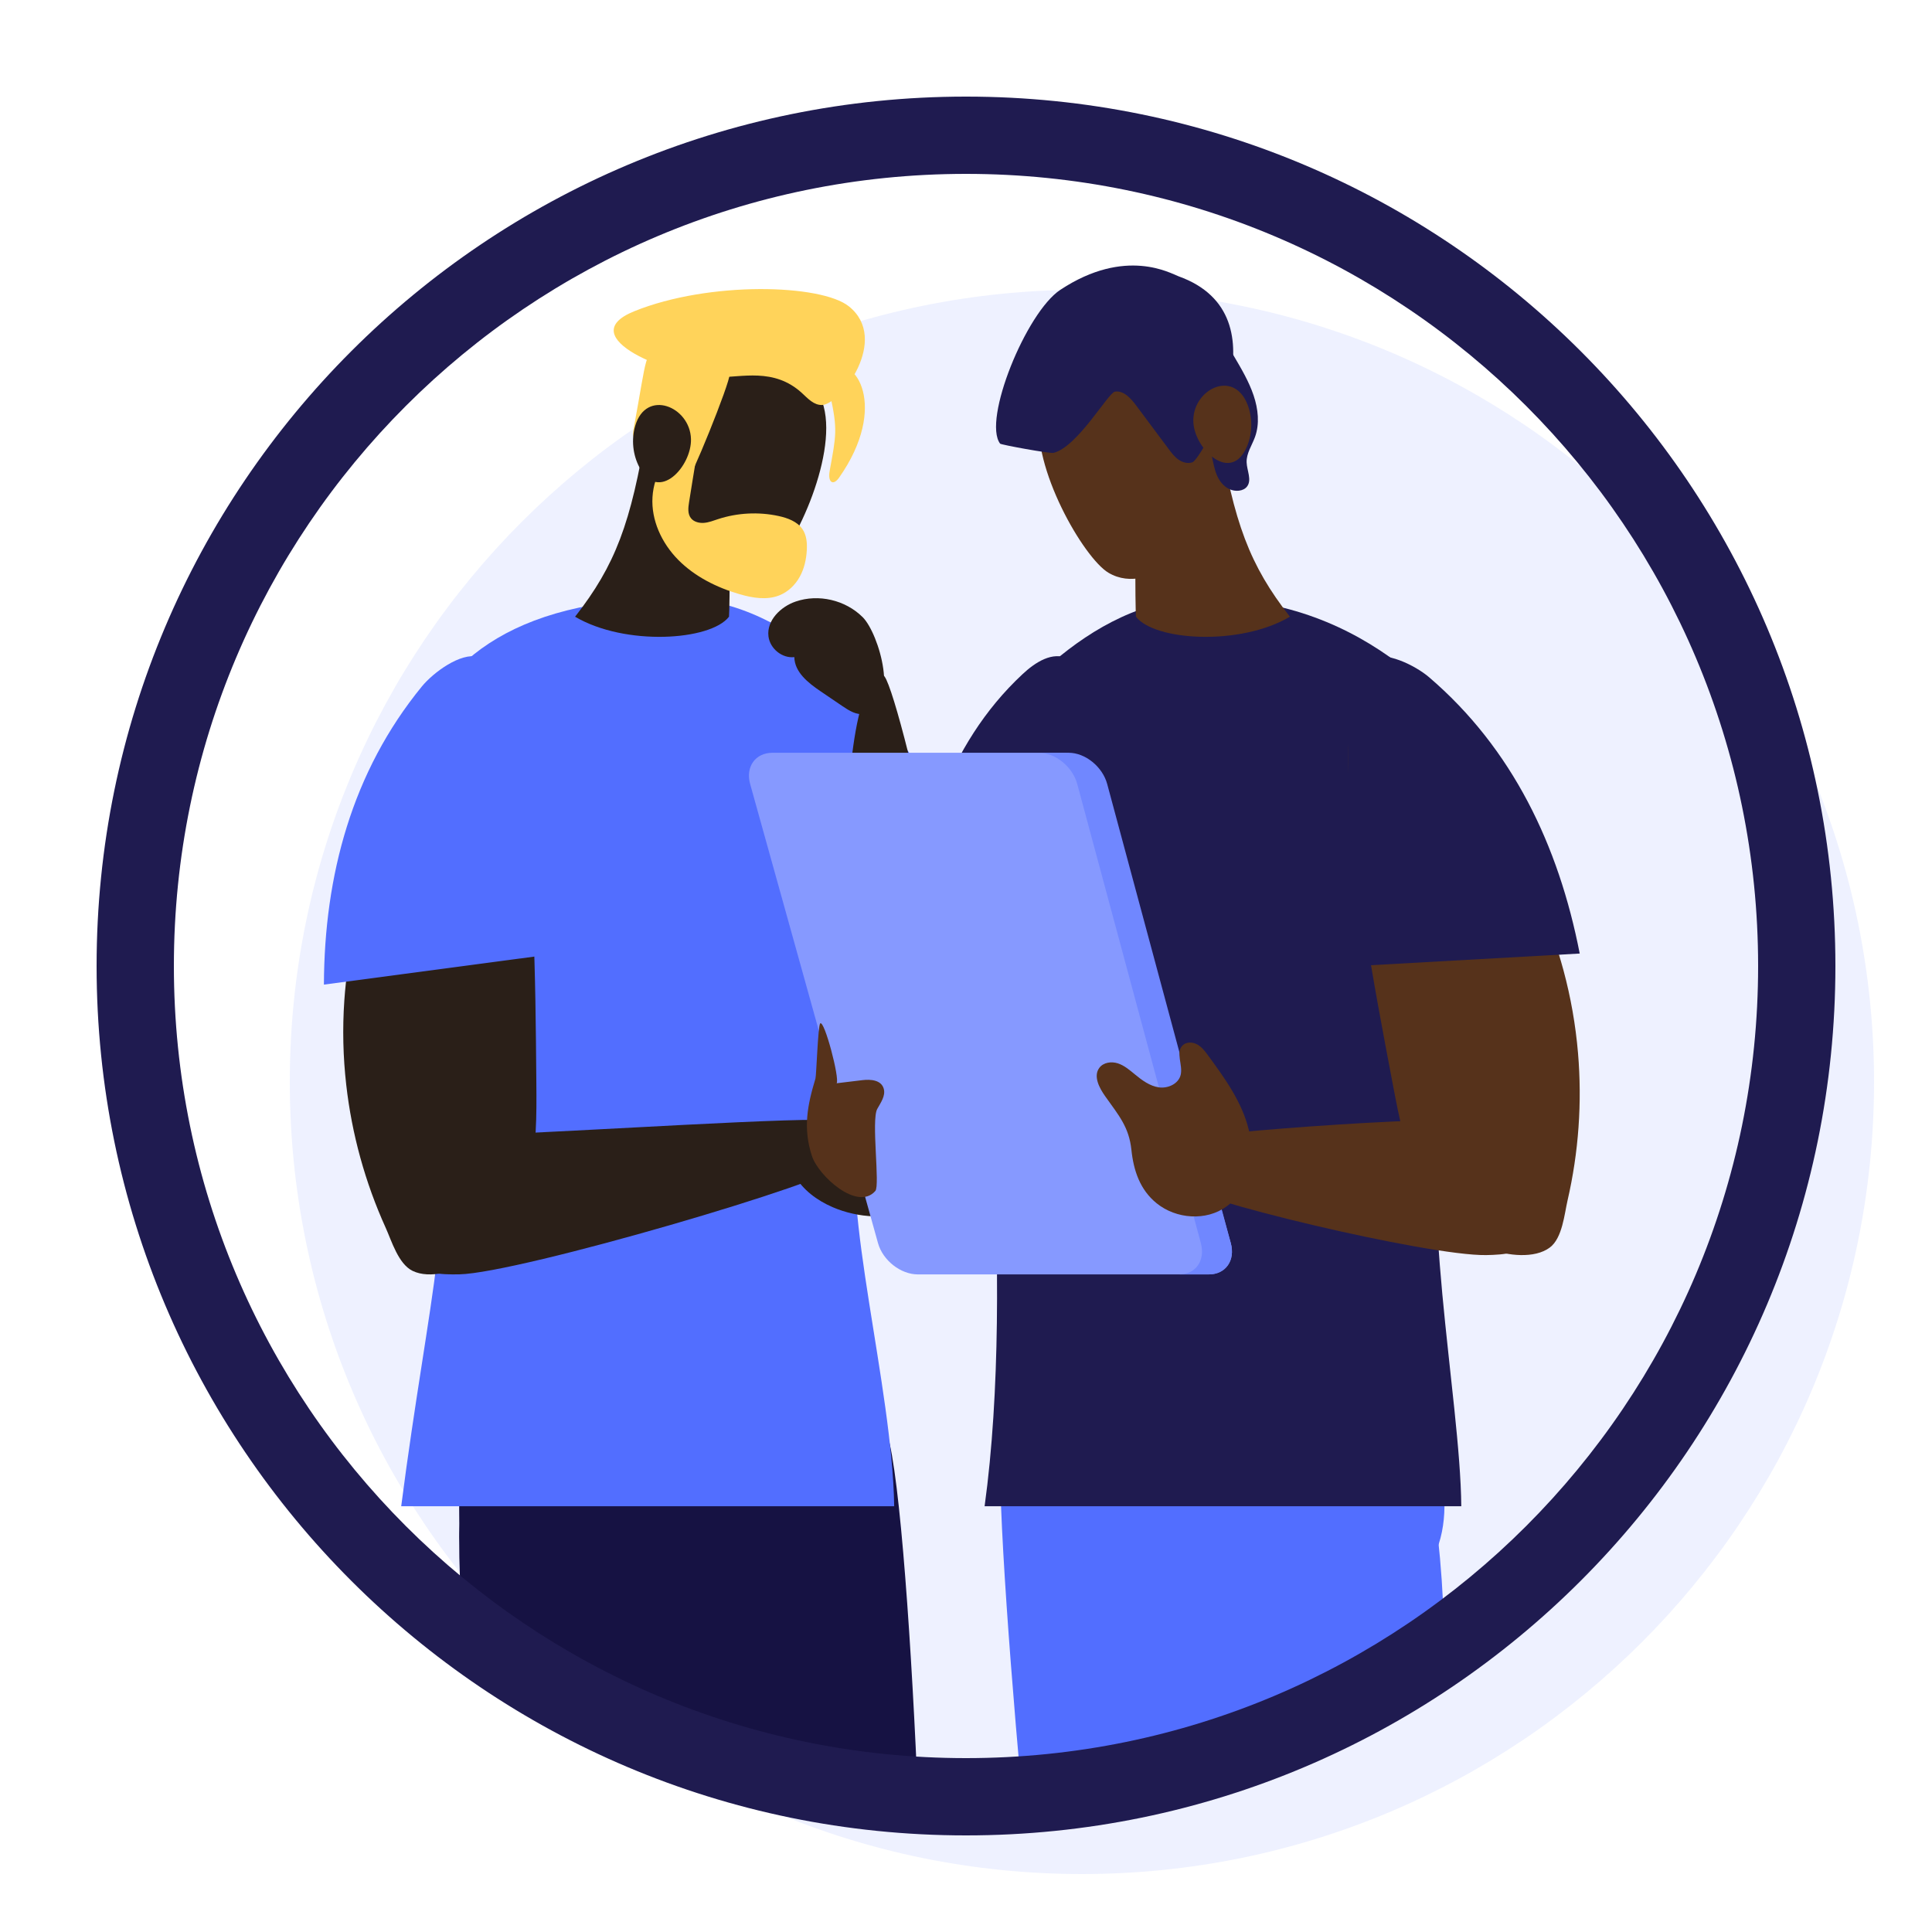 <?xml version="1.0" encoding="UTF-8"?>
<svg width="100px" height="100px" viewBox="0 0 100 100" version="1.1" xmlns="http://www.w3.org/2000/svg" xmlns:xlink="http://www.w3.org/1999/xlink">
    <title>coupleG</title>
    <g id="coupleG" stroke="none" stroke-width="1" fill="none" fill-rule="evenodd">
        <path d="M56,15 C33.356,15 15,33.356 15,56 C15,78.644 33.356,97 56,97 C78.644,97 97,78.644 97,56 C97,33.356 78.644,15 56,15 Z" id="Oval" fill-opacity="0.1" fill="#526EFF"></path>
        <g id="Group-11" transform="translate(16.766, 14.963)">
            <path d="M15.465,64.916 C15.758,68.272 16.401,71.742 17.256,75.197 C17.648,76.778 21.522,76.169 25,77.003 C28.081,77.741 30.844,80.25 30.701,77.003 C30.342,68.873 29.704,60.161 29.028,58.95 C27.455,56.13 15.037,60.025 15.465,64.916 Z" id="Fill-318" fill="#161243"></path>
            <path d="M7.191,68.163 C7.275,69.652 10.916,68.7 12.304,68.7 C23.735,68.7 30.349,64.808 28.768,59.31 C27.145,53.663 16.915,54.575 11.572,56.394 C10.421,56.787 8.742,57.166 7.956,58.293 C6.815,59.925 6.891,62.788 7.191,68.163" id="Fill-319" fill="#161243"></path>
            <path d="M24.09,29.754 C24.475,35.147 25.541,40.672 28.599,45.146 C29.259,46.11 30.216,47.112 31.384,46.99 C32.067,46.919 32.661,46.452 33.029,45.878 C33.398,45.303 33.571,44.628 33.697,43.958 C34.688,38.689 33.067,33.319 31.451,28.204 C30.787,26.097 29.902,22.367 27.74,21.232 C25.488,20.049 24.355,23.704 24.148,25.194 C23.938,26.704 23.982,28.239 24.09,29.754" id="Fill-320" fill="#F4A086"></path>
            <path d="M23.331,21.46 C23.429,20.571 23.658,19.523 24.451,19.135 C25.289,18.726 26.188,19.323 26.839,19.931 C30.788,23.614 32.284,28.813 33,34.393 L23.532,35 C22.9,30.557 22.828,25.994 23.331,21.46" id="Fill-321" fill="#818BEA"></path>
            <path d="M21.75,75.968 C22.098,69.747 22.16,65.056 21.75,64.181 C20.435,61.379 17.709,59.564 15.065,59.146 C11.224,58.539 7.011,59.724 7,64.585 C6.997,66.008 7.056,67.453 7.166,68.908 C7.327,71.037 10.267,71.756 13.276,74.22 C15.138,75.744 17.373,75.333 18.933,76.037 C20.648,76.811 21.607,78.52 21.75,75.968 Z" id="Fill-322" fill="#161243"></path>
            <path d="M27.645,43.256 C28.528,38.893 30.033,34.633 30.671,30.236 C30.97,28.181 31.404,25.648 30.206,23.871 C29.131,22.276 24.493,16 18.295,16 C9.461,16 5.734,19.609 4.49,23.884 C3.602,29.282 3.908,36.637 5.512,41.799 C7.054,46.762 5.414,52.045 4,63 L29.517,63 C29.423,56.787 26.763,47.62 27.645,43.256" id="Fill-324" fill="#526EFF"></path>
            <path d="M28.951,20 C29.588,20 34.423,40.41 32.586,43.637 C31.662,45.261 30.096,45.293 28.718,44.468 C26.8,43.319 25.994,20 28.951,20" id="Fill-325" fill="#2A1F18"></path>
            <path d="M1.056,36.824 C1.393,31.953 3.241,27.188 6.306,23.291 C6.857,22.59 7.646,21.843 8.541,22.029 C9.03,22.13 9.418,22.504 9.642,22.933 C9.866,23.362 9.95,23.843 10.025,24.317 C10.898,29.844 10.948,35.457 10.995,41.047 C11.01,42.765 11.022,44.505 10.581,46.17 C10.141,47.835 9.19,49.445 7.666,50.346 C6.868,50.818 5.497,51.262 4.585,50.815 C3.85,50.454 3.5,49.256 3.2,48.594 C2.134,46.242 1.443,43.735 1.155,41.186 C0.99,39.738 0.956,38.277 1.056,36.824" id="Fill-326" fill="#2A1F18"></path>
            <path d="M9.455,21.114 C9.238,20.255 8.866,19.264 7.996,19.035 C7.076,18.795 5.663,19.844 5.067,20.571 C1.459,24.984 0.021,30.345 0,36 L10.992,34.536 C11.072,30.022 10.559,25.498 9.455,21.114" id="Fill-327" fill="#526EFF"></path>
            <path d="M26.251,43.055 C27.012,43.495 27.175,44.555 26.822,45.34 C26.469,46.124 10.112,50.936 6.999,50.997 C6.052,51.015 4.96,50.967 4.375,50.248 C3.853,49.605 3.959,48.682 4.196,47.897 C4.594,46.58 5.322,45.086 6.39,44.146 C7.127,43.498 8.023,43.77 8.93,43.744 C12.267,43.65 25.764,42.774 26.251,43.055" id="Fill-328" fill="#2A1F18"></path>
            <path d="M26.664,9.761 C26.351,10.205 26.073,9.995 26.176,9.419 C26.508,7.574 26.603,7.296 26.2,5.468 C25.978,4.462 25.873,4.355 26.252,4.127 C27.506,3.371 29.249,6.085 26.664,9.761" id="Fill-329" fill="#FFD35A"></path>
            <path d="M20.74,9.824 C20.097,7.212 17.948,6.6 16.699,7.227 C15.899,12.117 15.083,14.291 13,16.958 C15.59,18.486 20.012,18.202 20.967,16.958 C21.006,16.566 21.073,11.175 20.74,9.824" id="Fill-330" fill="#2A1F18"></path>
            <path d="M19.308,3.896 C21.531,2.071 25.088,3.151 25.868,6.078 C26.582,8.757 24.231,13.682 22.975,14.562 C20.781,16.1 17.353,13.208 17.097,11.692 C16.721,9.473 17.437,5.431 19.308,3.896" id="Fill-331" fill="#2A1F18"></path>
            <path d="M18.9,11.03 C18.854,11.316 18.817,11.638 19.003,11.865 C19.156,12.054 19.429,12.12 19.678,12.1 C19.926,12.079 20.161,11.986 20.397,11.908 C21.401,11.578 22.501,11.522 23.535,11.746 C24.007,11.849 24.496,12.031 24.764,12.418 C24.982,12.733 25.016,13.134 24.994,13.512 C24.968,13.991 24.862,14.471 24.627,14.894 C24.393,15.316 24.022,15.678 23.561,15.858 C22.915,16.11 22.179,15.987 21.512,15.792 C20.323,15.446 19.185,14.874 18.331,14.007 C17.478,13.139 16.933,11.957 17.007,10.765 C17.043,10.173 17.23,9.59 17.546,9.081 C17.82,8.641 18.208,8.245 18.709,8.067 C19.486,7.791 19.324,8.425 19.25,8.869 C19.129,9.589 19.016,10.31 18.9,11.03" id="Fill-332" fill="#FFD35A"></path>
            <path d="M21,4.401 C21.034,4.833 18.896,10.09 18.75,9.999 C18.232,9.674 17.829,8.013 16.753,7.874 C16.41,7.829 15.898,7.952 16.018,7.304 C16.774,3.197 16.562,3.374 17.407,3.141 C19.271,2.627 20.937,3.631 21,4.401" id="Fill-333" fill="#FFD35A"></path>
            <path d="M16.065,1.146 C19.951,-0.422 25.734,-0.257 27.171,0.893 C29.31,2.603 26.743,5.957 25.793,5.999 C25.36,6.019 25.043,5.656 24.738,5.377 C23.288,4.052 21.621,4.577 20.318,4.565 C18.011,4.543 12.754,2.483 16.065,1.146" id="Fill-334" fill="#FFD35A"></path>
            <path d="M16.113,7.078 C15.906,7.787 15.986,8.576 16.331,9.228 C17.318,11.092 19.039,9.173 18.999,7.759 C18.953,6.074 16.675,5.151 16.113,7.078" id="Fill-335" fill="#2A1F18"></path>
            <path d="M26.651,42.234 C27.018,42.013 27.615,41.848 27.792,42.223 C27.898,42.446 27.743,42.704 27.557,42.874 C27.372,43.045 27.142,43.191 27.047,43.419 C26.883,43.812 27.225,44.261 27.645,44.4 C28.067,44.539 28.53,44.456 28.967,44.372 C30.152,44.143 31.337,43.914 32.521,43.685 C33.014,43.591 33.641,43.547 33.903,43.953 C34.093,44.25 33.972,44.634 33.814,44.947 C33.179,46.202 32.01,47.207 30.627,47.682 C29.245,48.157 27.666,48.097 26.329,47.519 C25.52,47.17 24.785,46.62 24.364,45.88 C23.19,43.815 25.1,43.167 26.651,42.234" id="Fill-339" fill="#2A1F18"></path>
            <path d="M27.885,16.98 C26.989,16.091 25.599,15.767 24.417,16.173 C23.645,16.437 22.907,17.149 23.01,17.978 C23.09,18.616 23.725,19.123 24.348,19.049 C24.362,19.83 25.067,20.384 25.702,20.815 C26.084,21.074 26.465,21.333 26.847,21.592 C27.186,21.822 27.572,22.063 27.971,21.985 C29.859,21.614 28.73,17.819 27.885,16.98" id="Fill-340" fill="#2A1F18"></path>
        </g>
        <g id="Group" transform="translate(38.766, 13.744)">
            <path d="M14.102,78.872 C13.305,70.022 12.713,61.215 13.146,60.18 C14.34,57.328 27.628,61.267 27.913,66.214 C28.103,69.511 27.971,72.919 27.628,76.314 C27.461,77.972 24.967,77.591 21.525,78.872 C19.601,79.587 17.57,79.793 16.035,79.719 C15.156,79.677 14.245,80.46 14.102,78.872 Z" id="Fill-261" fill="#526EFF"></path>
            <path d="M34.288,68.215 C33.122,69.086 31.581,69.219 30.136,69.219 C18.239,69.219 13,66.533 13,60.361 C13,54.798 25.337,55.894 30.899,57.61 C32.097,57.98 33.844,58.339 34.663,59.401 C35.85,60.941 37.118,66.099 34.288,68.215" id="Fill-265" fill="#526EFF"></path>
            <path d="M17.91,30.974 C17.525,36.367 16.459,41.891 13.4,46.366 C12.742,47.33 11.784,48.331 10.616,48.209 C9.933,48.138 9.339,47.672 8.971,47.097 C8.602,46.522 8.429,45.847 8.303,45.178 C7.312,39.908 8.934,34.538 10.548,29.423 C11.214,27.317 12.098,23.587 14.26,22.451 C16.512,21.268 17.646,24.923 17.852,26.414 C18.061,27.923 18.018,29.458 17.91,30.974" id="Fill-266" fill="#F4A086"></path>
            <path d="M17.669,22.679 C17.571,21.79 17.342,20.742 16.548,20.354 C15.711,19.945 14.812,20.542 14.161,21.15 C10.212,24.833 8.716,30.032 8,35.612 L17.468,36.219 C18.099,31.777 18.172,27.213 17.669,22.679" id="Fill-267" fill="#1F1B50"></path>
            <path d="M22.619,75.916 C21.536,70.675 20.775,66.205 21.06,65.402 C22.054,62.599 24.547,60.784 27.11,60.365 C30.835,59.758 35.12,60.943 35.658,65.806 C35.821,67.281 35.921,68.78 35.968,70.289 C36.077,73.782 30.658,76.909 26.603,76.704 C25.03,76.624 23.103,78.264 22.619,75.916 Z" id="Fill-268" fill="#526EFF"></path>
            <path d="M4.112,45.383 C3.824,45.959 4.123,46.664 4.639,47.093 C5.156,47.521 8.748,49.038 12.275,47.64 C14.05,46.935 14.319,45.402 13.696,43.946 C12.831,41.92 4.453,44.7 4.112,45.383" id="Fill-269" fill="#F7B690"></path>
            <path d="M36.134,42.597 C37.715,37.519 39.658,31.246 38.782,25.937 C36.634,23.312 32.24,17.219 23.529,17.219 C17.418,17.219 12.843,23.393 11.783,24.962 C10.601,26.71 11.03,29.201 11.324,31.223 C11.952,35.532 13.816,52.466 12.197,64.219 L36.87,64.219 C36.824,58.614 34.54,47.715 36.134,42.597" id="Fill-271" fill="#1F1B50"></path>
            <path d="M42.157,36.469 C40.881,31.756 38.157,27.419 34.423,24.154 C33.751,23.566 32.839,22.977 32.006,23.321 C31.552,23.509 31.248,23.947 31.114,24.407 C30.98,24.868 30.992,25.355 31.012,25.833 C31.242,31.41 32.288,36.921 33.331,42.41 C33.651,44.096 33.979,45.805 34.731,47.357 C35.483,48.909 36.72,50.315 38.375,50.922 C39.242,51.24 40.66,51.427 41.458,50.823 C42.101,50.337 42.207,49.1 42.369,48.395 C42.946,45.897 43.128,43.314 42.912,40.763 C42.789,39.315 42.537,37.876 42.157,36.469" id="Fill-272" fill="#56321B"></path>
            <polyline id="Fill-273" fill="#18898D" points="42.999 38.209 43.001 38.23 42.999 38.209"></polyline>
            <path d="M31.07,22.662 C31.116,21.772 31.287,20.723 32.084,20.334 C32.924,19.924 34.486,20.697 35.198,21.305 C39.511,24.993 41.911,30.024 43,35.611 L32.126,36.219 C31.195,31.771 30.835,27.202 31.07,22.662" id="Fill-274" fill="#1F1B50"></path>
            <path d="M20.259,11.044 C20.903,8.431 23.051,7.819 24.3,8.446 C25.101,13.336 25.917,15.51 28,18.177 C25.41,19.705 20.988,19.421 20.032,18.177 C19.995,17.786 19.927,12.394 20.259,11.044" id="Fill-275" fill="#56321B"></path>
            <path d="M21.143,4.901 C18.84,3.28 15.526,4.686 15.047,7.684 C14.609,10.428 17.321,15.137 18.607,15.901 C20.856,17.237 23.879,14.03 23.985,12.492 C24.14,10.239 23.08,6.263 21.143,4.901" id="Fill-276" fill="#56321B"></path>
            <path d="M22.77,4.306 C22.966,4.188 23.234,4.2 23.452,4.285 C23.669,4.369 23.847,4.515 24.021,4.659 C24.614,5.147 25.212,5.64 25.68,6.226 C26.148,6.811 26.485,7.505 26.486,8.225 C26.487,8.691 26.351,9.176 26.53,9.614 C26.691,10.007 27.1,10.368 26.977,10.772 C26.886,11.072 26.503,11.249 26.157,11.215 C25.811,11.182 25.509,10.981 25.29,10.739 C25.071,10.498 24.917,10.216 24.74,9.949 C24.151,9.062 23.292,8.339 22.679,7.465 C22.066,6.59 21.726,5.443 22.279,4.538 L22.77,4.306" id="Fill-277" fill="#1F1B50" transform="translate(24.5, 7.719) rotate(20) translate(-24.5, -7.719) "></path>
            <path d="M18.943,6.527 C19.393,6.458 19.762,6.87 20.038,7.239 C20.088,7.305 20.137,7.372 20.187,7.438 C20.695,8.119 21.202,8.8 21.711,9.481 C21.866,9.689 22.026,9.902 22.238,10.049 C22.45,10.197 22.729,10.271 22.968,10.178 C23.378,10.018 27.9,2.589 22.238,0.558 C21.85,0.419 19.5,-0.976 16.118,1.256 C14.342,2.429 12.083,8.006 13,9.219 C13.044,9.277 15.579,9.743 15.766,9.696 C17.017,9.382 18.593,6.58 18.943,6.527 Z" id="Fill-278" fill="#1F1B50"></path>
            <path d="M25.802,7.185 C26.072,7.872 26.066,8.667 25.784,9.35 C24.978,11.303 23.095,9.552 23.004,8.138 C22.895,6.452 25.066,5.315 25.802,7.185" id="Fill-279" fill="#56321B"></path>
            <path d="M23.778,52.219 L8.741,52.219 C7.851,52.219 6.928,51.494 6.679,50.599 L0.062,26.839 C-0.187,25.944 0.333,25.219 1.222,25.219 L16.26,25.219 C17.149,25.219 18.072,25.944 18.321,26.839 L24.938,50.599 C25.187,51.494 24.668,52.219 23.778,52.219" id="Fill-282" fill="#8699FF"></path>
            <path d="M24.94,50.599 L18.543,26.839 C18.303,25.944 17.41,25.219 16.55,25.219 L15,25.219 C15.86,25.219 16.753,25.944 16.993,26.839 L23.39,50.599 C23.631,51.494 23.128,52.219 22.269,52.219 L23.819,52.219 C24.679,52.219 25.18,51.494 24.94,50.599" id="Fill-283" fill="#7087FF"></path>
            <path d="M22.675,45.213 C21.953,45.676 21.834,46.733 22.206,47.499 C22.578,48.266 35.133,51.268 38.158,51.219 C39.079,51.204 40.136,51.117 40.678,50.383 C41.161,49.727 41.024,48.815 40.765,48.045 C40.329,46.752 39.568,45.295 38.495,44.401 C37.756,43.783 23.138,44.917 22.675,45.213" id="Fill-284" fill="#56321B"></path>
            <path d="M18.438,42.998 C18.129,42.562 17.816,41.962 18.132,41.531 C18.341,41.245 18.756,41.187 19.091,41.294 C19.426,41.402 19.702,41.64 19.975,41.865 C20.343,42.169 20.746,42.469 21.216,42.537 C21.686,42.605 22.235,42.356 22.346,41.889 C22.467,41.377 22.073,40.732 22.445,40.365 C22.641,40.172 22.968,40.185 23.207,40.319 C23.445,40.453 23.615,40.681 23.778,40.904 C24.64,42.082 25.522,43.302 25.868,44.726 C26.215,46.151 25.893,47.846 24.717,48.704 C23.666,49.469 22.115,49.356 21.102,48.538 C20.238,47.84 19.907,46.84 19.795,45.767 C19.67,44.591 19.144,43.992 18.438,42.998" id="Fill-285" fill="#56321B"></path>
            <path d="M3.441,42.084 C3.491,41.923 3.57,39.336 3.688,39.228 C3.902,39.031 4.704,42.074 4.539,42.325 C5.119,42.255 5.293,42.234 5.874,42.164 C6.297,42.113 6.849,42.152 6.977,42.61 C7.079,42.977 6.82,43.329 6.64,43.655 C6.321,44.234 6.791,47.614 6.541,47.9 C5.618,48.961 3.595,47.122 3.258,46.086 C2.79,44.649 3.023,43.465 3.441,42.084" id="Fill-286" fill="#56321B"></path>
        </g>
        <path d="M50,5 C74.853,5 95,25.147 95,50 C95,74.853 74.853,95 50,95 C25.147,95 5,74.853 5,50 C5,25.147 25.147,5 50,5 Z M50,9 C27.356,9 9,27.356 9,50 C9,72.644 27.356,91 50,91 C72.644,91 91,72.644 91,50 C91,27.356 72.644,9 50,9 Z" id="Oval" fill="#1F1B50" fill-rule="nonzero"></path>
    </g>
</svg>
